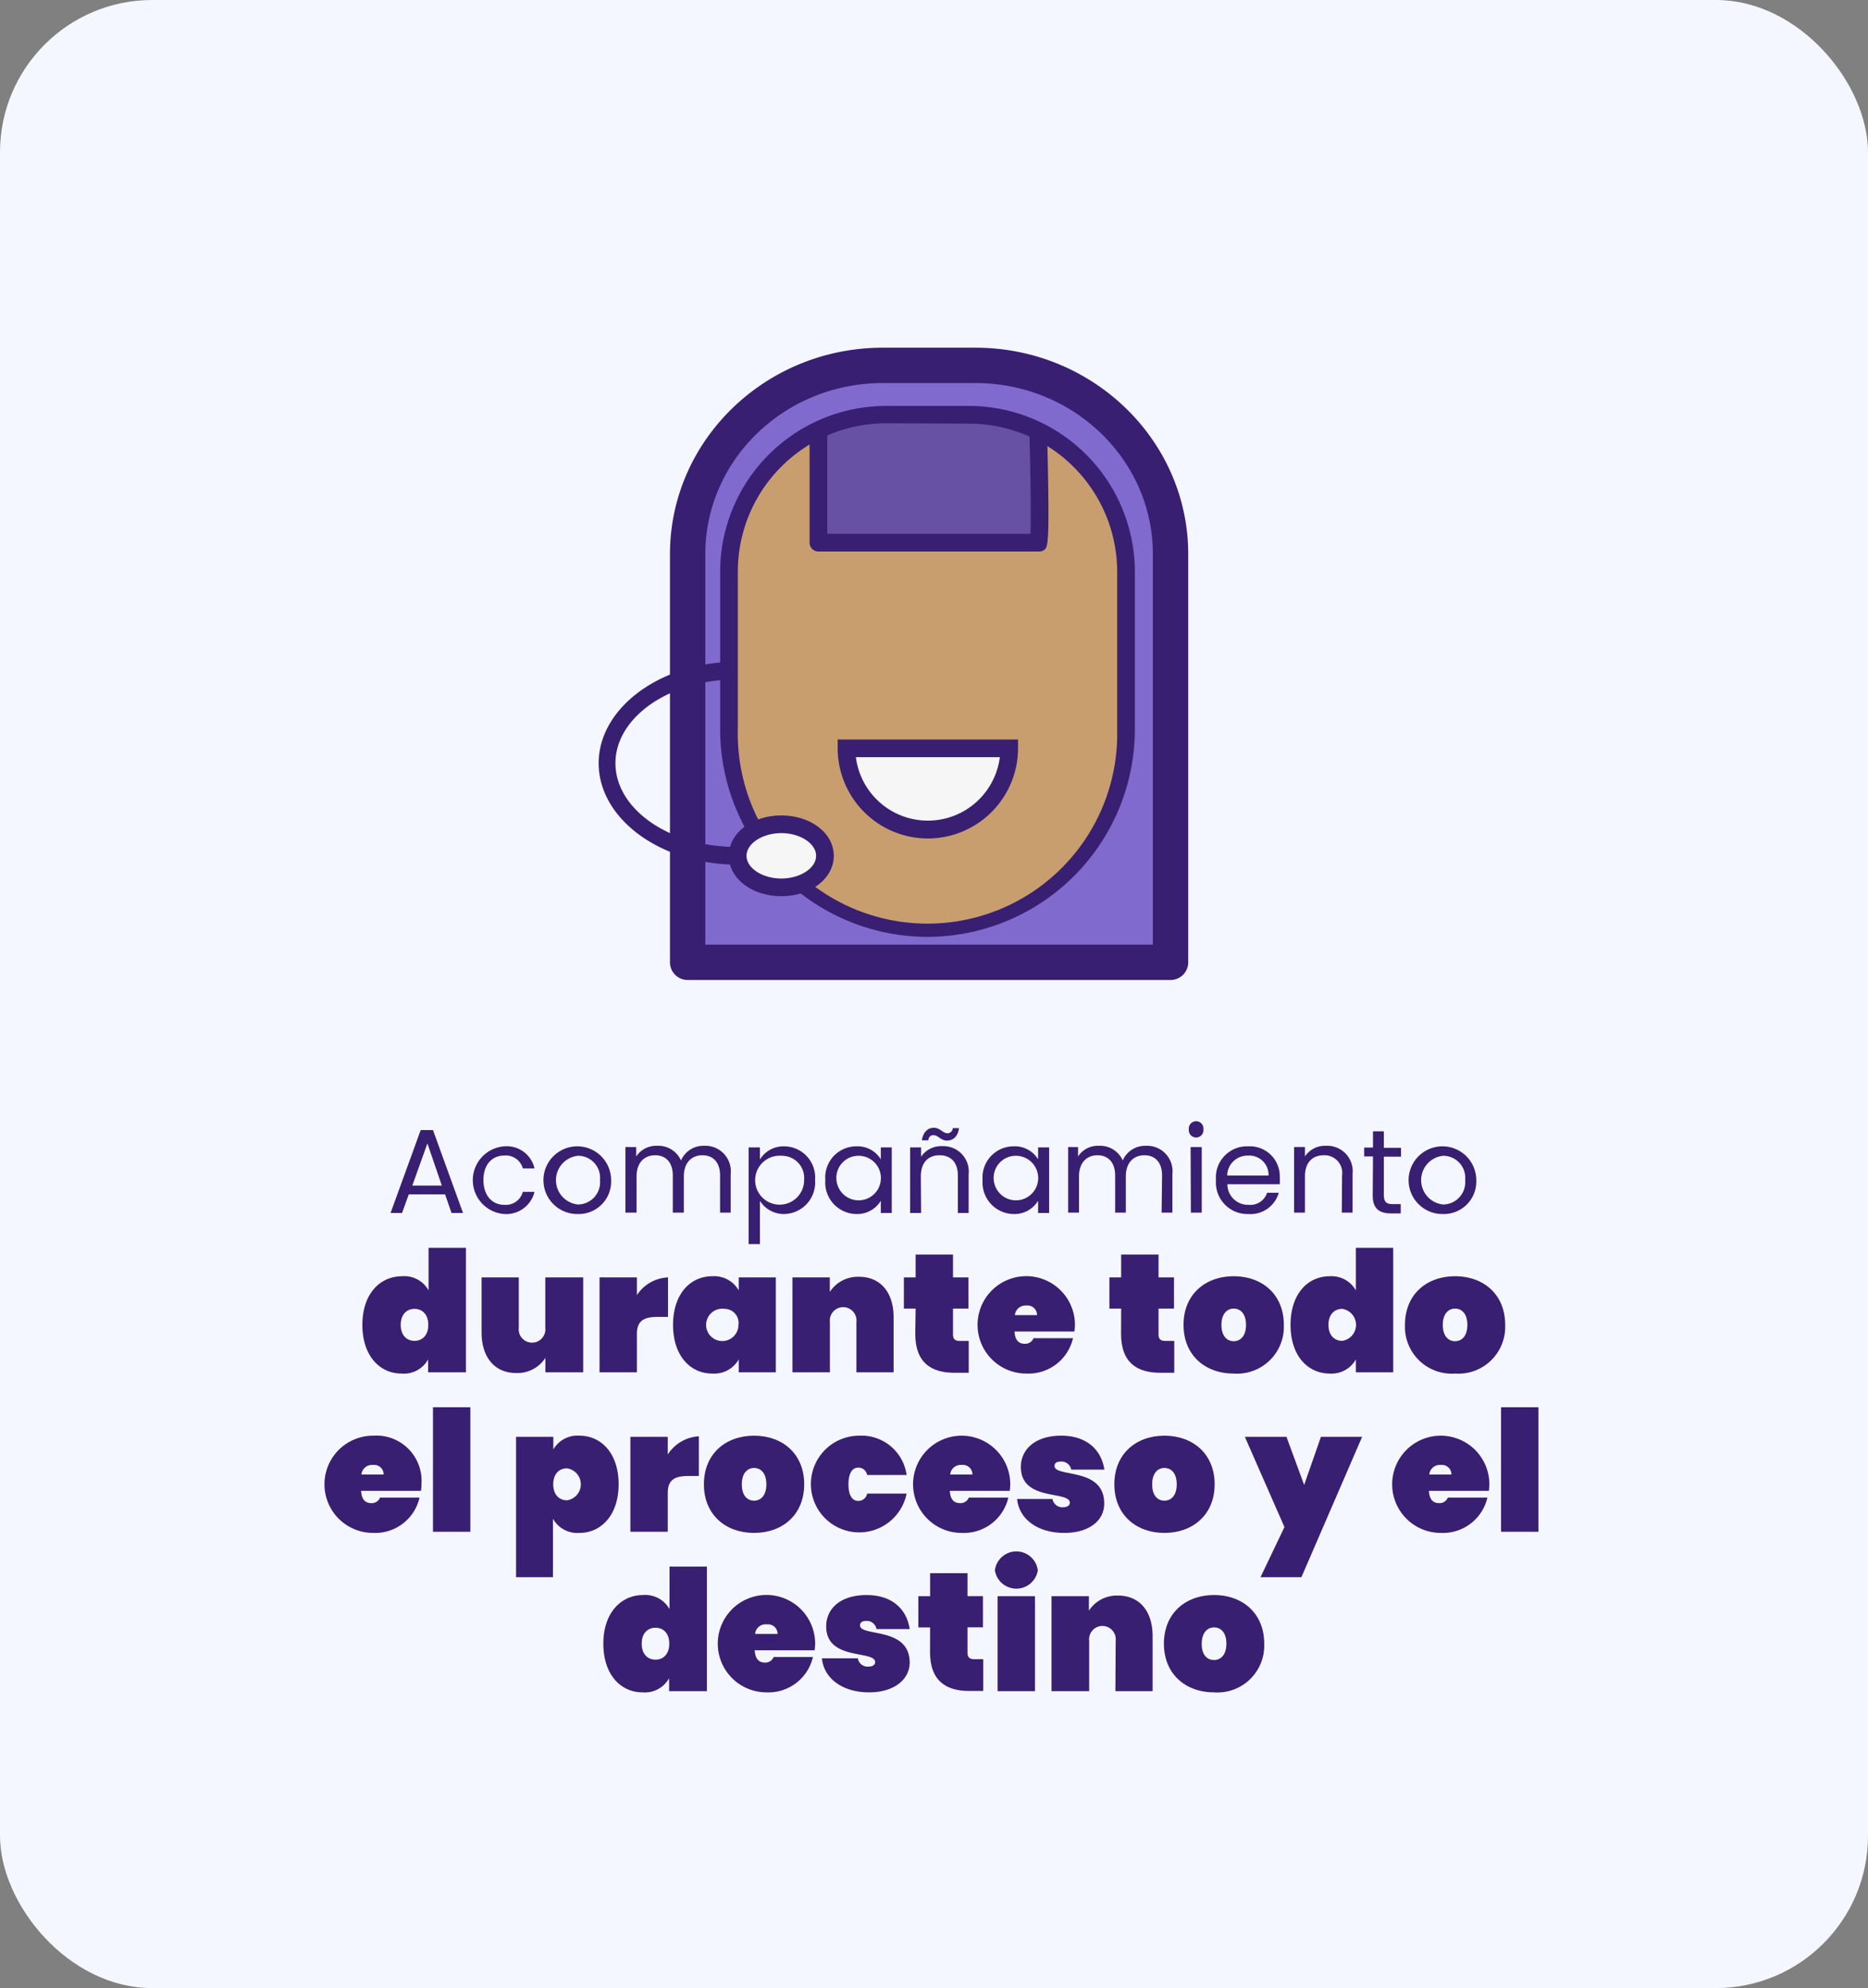 <svg id="Capa_2" data-name="Capa 2" xmlns="http://www.w3.org/2000/svg" viewBox="0 0 211.4 224.94"><rect x="0" y="0" width="211.4" height="224.94" fill="#808080" stroke="none"/><defs><style>.cls-1{fill:#f4f7ff;}.cls-2{fill:#381f72;}.cls-3{fill:#806ace;}.cls-4{fill:#c99e6f;}.cls-5{fill:#f6f6f6;}.cls-6{fill:#6751a4;}</style></defs><rect class="cls-1" width="211.4" height="224.94" rx="17.23"/><path class="cls-2" d="M50.37,135.14H46.26l-.76,2.1H44.2l3.41-9.38H49l3.4,9.38h-1.3Zm-2-5.77-1.71,4.77H50Z"/><path class="cls-2" d="M57.07,129.7a3.22,3.22,0,0,1,3.42,2.5H59.17a2,2,0,0,0-2.1-1.46c-1.36,0-2.36,1-2.36,2.77s1,2.81,2.36,2.81a2,2,0,0,0,2.1-1.47h1.32a3.3,3.3,0,0,1-3.42,2.51,3.84,3.84,0,0,1,0-7.66Z"/><path class="cls-2" d="M65.36,137.36a3.83,3.83,0,1,1,3.8-3.85A3.68,3.68,0,0,1,65.36,137.36Zm0-1.08a2.52,2.52,0,0,0,2.54-2.77,2.49,2.49,0,0,0-2.5-2.74,2.77,2.77,0,0,0,0,5.51Z"/><path class="cls-2" d="M81.49,133c0-1.51-.81-2.29-2-2.29s-2.1.8-2.1,2.4v4.09H76.14V133c0-1.51-.81-2.29-2-2.29s-2.1.8-2.1,2.4v4.09H70.78v-7.42H72v1.07a2.69,2.69,0,0,1,2.35-1.21,2.81,2.81,0,0,1,2.72,1.66,2.75,2.75,0,0,1,2.62-1.66,2.88,2.88,0,0,1,3,3.19v4.37H81.49Z"/><path class="cls-2" d="M88.72,129.7a3.52,3.52,0,0,1,3.52,3.8,3.57,3.57,0,0,1-3.52,3.86A3.2,3.2,0,0,1,86,135.87v4.89H84.72V129.82H86v1.37A3.11,3.11,0,0,1,88.72,129.7Zm-.26,1.07A2.77,2.77,0,1,0,91,133.5,2.51,2.51,0,0,0,88.46,130.77Z"/><path class="cls-2" d="M96.92,129.7a3.07,3.07,0,0,1,2.76,1.47v-1.35h1.24v7.42H99.68v-1.38a3.12,3.12,0,0,1-2.77,1.5,3.57,3.57,0,0,1-3.51-3.86A3.52,3.52,0,0,1,96.92,129.7Zm.24,1.07a2.5,2.5,0,0,0-2.5,2.73,2.52,2.52,0,1,0,2.5-2.73Z"/><path class="cls-2" d="M104.24,137.24H103v-7.42h1.24v1.06a2.72,2.72,0,0,1,2.38-1.2,2.88,2.88,0,0,1,3,3.19v4.37h-1.22V133c0-1.51-.82-2.29-2.07-2.29s-2.12.79-2.12,2.39Zm1.44-9.64c.72,0,1,.62,1.55.62a.59.59,0,0,0,.59-.58h.71c-.11.92-.65,1.41-1.36,1.41s-1-.62-1.54-.62c-.3,0-.53.19-.58.59h-.72C104.47,128.09,105,127.6,105.68,127.6Z"/><path class="cls-2" d="M114.72,129.7a3.07,3.07,0,0,1,2.76,1.47v-1.35h1.25v7.42h-1.25v-1.38a3.12,3.12,0,0,1-2.77,1.5,3.57,3.57,0,0,1-3.51-3.86A3.52,3.52,0,0,1,114.72,129.7Zm.24,1.07a2.5,2.5,0,0,0-2.5,2.73,2.52,2.52,0,1,0,2.5-2.73Z"/><path class="cls-2" d="M131.51,133c0-1.51-.81-2.29-2-2.29s-2.1.8-2.1,2.4v4.09h-1.21V133c0-1.51-.82-2.29-2-2.29s-2.09.8-2.09,2.4v4.09h-1.23v-7.42H122v1.07a2.66,2.66,0,0,1,2.34-1.21,2.8,2.8,0,0,1,2.72,1.66,2.75,2.75,0,0,1,2.62-1.66,2.88,2.88,0,0,1,3,3.19v4.37h-1.22Z"/><path class="cls-2" d="M134.54,127.78a.83.83,0,1,1,1.65,0,.83.83,0,1,1-1.65,0Zm.2,2H136v7.42h-1.23Z"/><path class="cls-2" d="M141.27,137.36a3.57,3.57,0,0,1-3.66-3.85,3.52,3.52,0,0,1,3.66-3.81,3.39,3.39,0,0,1,3.56,3.54,6.17,6.17,0,0,1,0,.75h-5.93a2.34,2.34,0,0,0,2.41,2.33,2,2,0,0,0,2.09-1.37h1.32A3.33,3.33,0,0,1,141.27,137.36ZM138.88,133h4.68a2.18,2.18,0,0,0-2.34-2.25A2.29,2.29,0,0,0,138.88,133Z"/><path class="cls-2" d="M151.88,133a2,2,0,0,0-2.07-2.29c-1.26,0-2.13.79-2.13,2.39v4.1h-1.23v-7.42h1.23v1.06a2.73,2.73,0,0,1,2.39-1.2,2.88,2.88,0,0,1,3,3.19v4.37h-1.22Z"/><path class="cls-2" d="M155.38,130.84h-1v-1h1V128h1.23v1.87h1.94v1h-1.94v4.37c0,.73.27,1,1,1h.91v1.05h-1.11c-1.31,0-2.06-.54-2.06-2Z"/><path class="cls-2" d="M163.27,137.36a3.83,3.83,0,1,1,3.8-3.85A3.68,3.68,0,0,1,163.27,137.36Zm0-1.08a2.52,2.52,0,0,0,2.54-2.77,2.49,2.49,0,0,0-2.5-2.74,2.77,2.77,0,0,0,0,5.51Z"/><path class="cls-2" d="M45.5,144.4a3.13,3.13,0,0,1,3,1.6v-4.82h4.23v14.09H48.45v-1.46a3.13,3.13,0,0,1-3,1.6c-2.47,0-4.44-2-4.44-5.51S43,144.4,45.5,144.4Zm1.41,3.69c-.88,0-1.56.63-1.56,1.81s.68,1.81,1.56,1.81,1.56-.63,1.56-1.81S47.79,148.09,46.91,148.09Z"/><path class="cls-2" d="M66,155.27H61.72v-1.64a3.75,3.75,0,0,1-3.29,1.72c-2.48,0-3.93-1.81-3.93-4.59v-6.23h4.21v5.7a1.51,1.51,0,1,0,3,0v-5.7H66Z"/><path class="cls-2" d="M72.08,155.27H67.85V144.53h4.23v2a4.44,4.44,0,0,1,3.52-2V149H74.4c-1.52,0-2.32.44-2.32,1.9Z"/><path class="cls-2" d="M80.6,144.4a3.19,3.19,0,0,1,3,1.6v-1.47h4.2v10.74h-4.2v-1.46a3.19,3.19,0,0,1-3,1.6c-2.47,0-4.43-2-4.43-5.51S78.13,144.4,80.6,144.4ZM82,148.09a1.83,1.83,0,1,0,1.57,1.81A1.59,1.59,0,0,0,82,148.09Z"/><path class="cls-2" d="M96.92,149.58a1.51,1.51,0,1,0-3,0v5.69H89.68V144.53h4.23v1.64a3.78,3.78,0,0,1,3.3-1.71c2.47,0,3.92,1.81,3.92,4.59v6.22H96.92Z"/><path class="cls-2" d="M103.62,148.06h-1.33v-3.53h1.33v-2.59h4.23v2.59h1.75v3.53h-1.75V151c0,.5.22.72.78.72h1v3.6H108c-2.52,0-4.42-1.06-4.42-4.4Z"/><path class="cls-2" d="M116.17,155.41a5.51,5.51,0,1,1,5.48-5.6,6,6,0,0,1-.06.84h-6.78c.06,1.08.57,1.39,1.15,1.39a1,1,0,0,0,1-.63h4.47A5.17,5.17,0,0,1,116.17,155.41Zm-1.32-6.61h2.51a1.08,1.08,0,0,0-1.19-1.09A1.22,1.22,0,0,0,114.85,148.8Z"/><path class="cls-2" d="M126.88,148.06h-1.33v-3.53h1.33v-2.59h4.23v2.59h1.75v3.53h-1.75V151c0,.5.23.72.78.72h1v3.6h-1.6c-2.51,0-4.42-1.06-4.42-4.4Z"/><path class="cls-2" d="M139.62,155.41c-3.24,0-5.68-2.08-5.68-5.51s2.44-5.5,5.68-5.5,5.67,2.07,5.67,5.5A5.3,5.3,0,0,1,139.62,155.41Zm0-3.66c.74,0,1.39-.57,1.39-1.85s-.65-1.84-1.39-1.84-1.39.57-1.39,1.84S138.86,151.75,139.62,151.75Z"/><path class="cls-2" d="M150.49,144.4a3.15,3.15,0,0,1,2.95,1.6v-4.82h4.23v14.09h-4.23v-1.46a3.15,3.15,0,0,1-2.95,1.6c-2.48,0-4.44-2-4.44-5.51S148,144.4,150.49,144.4Zm1.41,3.69c-.88,0-1.56.63-1.56,1.81s.68,1.81,1.56,1.81a1.83,1.83,0,0,0,0-3.62Z"/><path class="cls-2" d="M164.67,155.41A5.3,5.3,0,0,1,159,149.9c0-3.43,2.43-5.5,5.67-5.5s5.67,2.07,5.67,5.5A5.3,5.3,0,0,1,164.67,155.41Zm0-3.66c.74,0,1.39-.57,1.39-1.85s-.65-1.84-1.39-1.84-1.39.57-1.39,1.84S163.91,151.75,164.67,151.75Z"/><path class="cls-2" d="M42.22,173.44a5.5,5.5,0,0,1,0-11,5.11,5.11,0,0,1,5.48,5.4,5.83,5.83,0,0,1-.06.84H40.87c.05,1.09.57,1.39,1.14,1.39a1,1,0,0,0,1-.63h4.47A5.15,5.15,0,0,1,42.22,173.44Zm-1.32-6.61h2.52a1.08,1.08,0,0,0-1.2-1.08A1.21,1.21,0,0,0,40.9,166.83Z"/><path class="cls-2" d="M49,159.22h4.23v14.09H49Z"/><path class="cls-2" d="M65.58,162.44c2.47,0,4.43,2,4.43,5.5s-2,5.5-4.43,5.5a3.16,3.16,0,0,1-3-1.6v6.61H58.4V162.57h4.22V164A3.14,3.14,0,0,1,65.58,162.44Zm-1.41,3.69c-.88,0-1.56.63-1.56,1.81s.68,1.81,1.56,1.81a1.83,1.83,0,0,0,0-3.62Z"/><path class="cls-2" d="M75.57,173.31H71.34V162.57h4.23v2a4.47,4.47,0,0,1,3.52-2.06V167h-1.2c-1.52,0-2.32.43-2.32,1.9Z"/><path class="cls-2" d="M85.34,173.44c-3.24,0-5.68-2.07-5.68-5.5s2.44-5.5,5.68-5.5,5.67,2.07,5.67,5.5S88.57,173.44,85.34,173.44Zm0-3.65c.74,0,1.39-.57,1.39-1.85s-.65-1.85-1.39-1.85-1.39.57-1.39,1.85S84.57,169.79,85.34,169.79Z"/><path class="cls-2" d="M97.25,162.44a5.15,5.15,0,0,1,5.35,4.45H98.13a1,1,0,0,0-1-.84c-.65,0-1.11.59-1.11,1.89s.46,1.88,1.11,1.88a1,1,0,0,0,1-.83h4.47a5.47,5.47,0,1,1-5.35-6.55Z"/><path class="cls-2" d="M108.84,173.44a5.5,5.5,0,1,1,5.49-5.6,5.83,5.83,0,0,1-.06.84h-6.78c.06,1.09.57,1.39,1.15,1.39a1,1,0,0,0,1-.63h4.47A5.16,5.16,0,0,1,108.84,173.44Zm-1.31-6.61h2.52a1.08,1.08,0,0,0-1.21-1.08A1.2,1.2,0,0,0,107.53,166.83Z"/><path class="cls-2" d="M120.44,173.44c-3.11,0-5.14-1.65-5.33-3.84h4a1.13,1.13,0,0,0,1.26.93c.44,0,.7-.23.7-.5,0-1.41-5.54-.11-5.54-4.05,0-1.94,1.55-3.54,4.57-3.54s4.57,1.73,4.88,3.84h-3.75a1.12,1.12,0,0,0-1.22-.91c-.42,0-.67.17-.67.49,0,1.34,5.62.1,5.62,4.23C125,172,123.3,173.44,120.44,173.44Z"/><path class="cls-2" d="M131.78,173.44c-3.23,0-5.67-2.07-5.67-5.5s2.44-5.5,5.67-5.5,5.68,2.07,5.68,5.5S135,173.44,131.78,173.44Zm0-3.65c.75,0,1.39-.57,1.39-1.85s-.64-1.85-1.39-1.85-1.39.57-1.39,1.85S131,169.79,131.78,169.79Z"/><path class="cls-2" d="M149.49,162.57h4.66l-6.87,15.88h-4.63l2.71-5.67-4.48-10.21h4.71l2,5.44Z"/><path class="cls-2" d="M163.06,173.44a5.5,5.5,0,1,1,5.49-5.6,5.83,5.83,0,0,1-.06.84h-6.78c.06,1.09.57,1.39,1.14,1.39a1,1,0,0,0,1-.63h4.48A5.17,5.17,0,0,1,163.06,173.44Zm-1.31-6.61h2.51a1.08,1.08,0,0,0-1.2-1.08A1.2,1.2,0,0,0,161.75,166.83Z"/><path class="cls-2" d="M169.87,159.22h4.23v14.09h-4.23Z"/><path class="cls-2" d="M72.77,180.47a3.13,3.13,0,0,1,3,1.6v-4.82H80v14.09H75.72v-1.46a3.13,3.13,0,0,1-3,1.6c-2.47,0-4.44-2-4.44-5.51S70.3,180.47,72.77,180.47Zm1.41,3.7c-.88,0-1.56.62-1.56,1.8s.68,1.81,1.56,1.81,1.56-.62,1.56-1.81S75.06,184.17,74.18,184.17Z"/><path class="cls-2" d="M86.76,191.48a5.51,5.51,0,1,1,5.49-5.6,5.93,5.93,0,0,1-.06.84H85.41c.06,1.08.57,1.39,1.14,1.39a1,1,0,0,0,1-.63H92A5.17,5.17,0,0,1,86.76,191.48Zm-1.31-6.61H88a1.08,1.08,0,0,0-1.2-1.08A1.2,1.2,0,0,0,85.45,184.87Z"/><path class="cls-2" d="M98.36,191.48c-3.11,0-5.15-1.66-5.34-3.85h4.06a1.12,1.12,0,0,0,1.26.93c.44,0,.7-.22.7-.49,0-1.41-5.54-.11-5.54-4.06,0-1.94,1.54-3.54,4.57-3.54s4.57,1.73,4.88,3.85H99.19A1.11,1.11,0,0,0,98,183.4c-.42,0-.67.18-.67.5,0,1.33,5.62.09,5.62,4.23C102.93,190,101.21,191.48,98.36,191.48Z"/><path class="cls-2" d="M105.26,184.13h-1.33V180.6h1.33V178h4.23v2.59h1.75v3.53h-1.75V187c0,.5.23.73.78.73h1v3.59h-1.6c-2.51,0-4.42-1.06-4.42-4.39Z"/><path class="cls-2" d="M112.59,177.67a2.45,2.45,0,0,1,4.86,0,2.46,2.46,0,0,1-4.86,0Zm.31,2.93h4.23v10.74H112.9Z"/><path class="cls-2" d="M126.26,185.65a1.51,1.51,0,1,0-3,0v5.69H119V180.6h4.23v1.64a3.76,3.76,0,0,1,3.29-1.71c2.48,0,3.92,1.81,3.92,4.59v6.22h-4.21Z"/><path class="cls-2" d="M137.4,191.48c-3.24,0-5.68-2.08-5.68-5.51s2.44-5.5,5.68-5.5,5.67,2.08,5.67,5.5A5.3,5.3,0,0,1,137.4,191.48Zm0-3.66c.74,0,1.39-.57,1.39-1.85s-.65-1.84-1.39-1.84S136,184.7,136,186,136.64,187.82,137.4,187.82Z"/><path class="cls-3" d="M77.82,108.88V62.7c0-11.8,9.89-21.37,22.08-21.37h10.49c12.19,0,22.08,9.57,22.08,21.37v46.18Z"/><path class="cls-4" d="M100.26,46.93h9.41A17.76,17.76,0,0,1,127.43,64.7V82.57A22.47,22.47,0,0,1,105,105h0A22.47,22.47,0,0,1,82.5,82.57V64.7a17.76,17.76,0,0,1,17.76-17.76Z"/><path class="cls-5" d="M114.17,84.67a9.21,9.21,0,0,1-18.41,0Z"/><path class="cls-2" d="M105,94.87a10.22,10.22,0,0,1-10.2-10.2v-1h20.41v1A10.22,10.22,0,0,1,105,94.87Zm-8.14-9.2a8.21,8.21,0,0,0,16.29,0Z"/><path class="cls-2" d="M83.48,97.83c-8.67,0-15.73-5.15-15.73-11.48,0-6,6.46-11.07,14.7-11.46a1,1,0,0,1,1,1,1,1,0,0,1-1,1c-7.18.34-12.8,4.49-12.8,9.46,0,5.23,6.16,9.48,13.73,9.48a1,1,0,0,1,0,2Z"/><path class="cls-2" d="M132.47,110.88H77.82a2,2,0,0,1-2-2V62.7c0-12.88,10.8-23.36,24.08-23.36h10.49c13.28,0,24.08,10.48,24.08,23.36v46.18A2,2,0,0,1,132.47,110.88Zm-52.65-4h50.65V62.7c0-10.68-9-19.36-20.08-19.36H99.9C88.83,43.34,79.82,52,79.82,62.7Z"/><path class="cls-6" d="M92.44,48.84s1.94-1.91,8.1-1.91h9.33s4.91-.16,7.48,2.23c0,0,.32,12.24,0,12.24H92.44V48.84"/><path class="cls-2" d="M117.53,62.4H92.62a1,1,0,0,1-1-1V48.84a1,1,0,0,1,2,0V60.4h23c.06-2,0-7.39-.12-11.22a1,1,0,0,1,1-1h0a1,1,0,0,1,1,1c.32,12.36.09,12.6-.27,13A1,1,0,0,1,117.53,62.4Z"/><path class="cls-2" d="M105,106A23.5,23.5,0,0,1,81.5,82.57V64.7a18.79,18.79,0,0,1,18.76-18.77h9.41A18.79,18.79,0,0,1,128.43,64.7V82.57A23.5,23.5,0,0,1,105,106Zm-4.7-58.11A16.78,16.78,0,0,0,83.5,64.7V82.57a21.47,21.47,0,1,0,42.93,0V64.7a16.78,16.78,0,0,0-16.76-16.77Z"/><ellipse class="cls-5" cx="88.42" cy="96.83" rx="4.94" ry="3.57"/><path class="cls-2" d="M88.42,101.4c-3.33,0-5.94-2-5.94-4.57s2.61-4.57,5.94-4.57,5.94,2,5.94,4.57S91.75,101.4,88.42,101.4Zm0-7.14c-2.14,0-3.94,1.18-3.94,2.57s1.8,2.57,3.94,2.57,3.94-1.18,3.94-2.57S90.55,94.26,88.42,94.26Z"/></svg>
